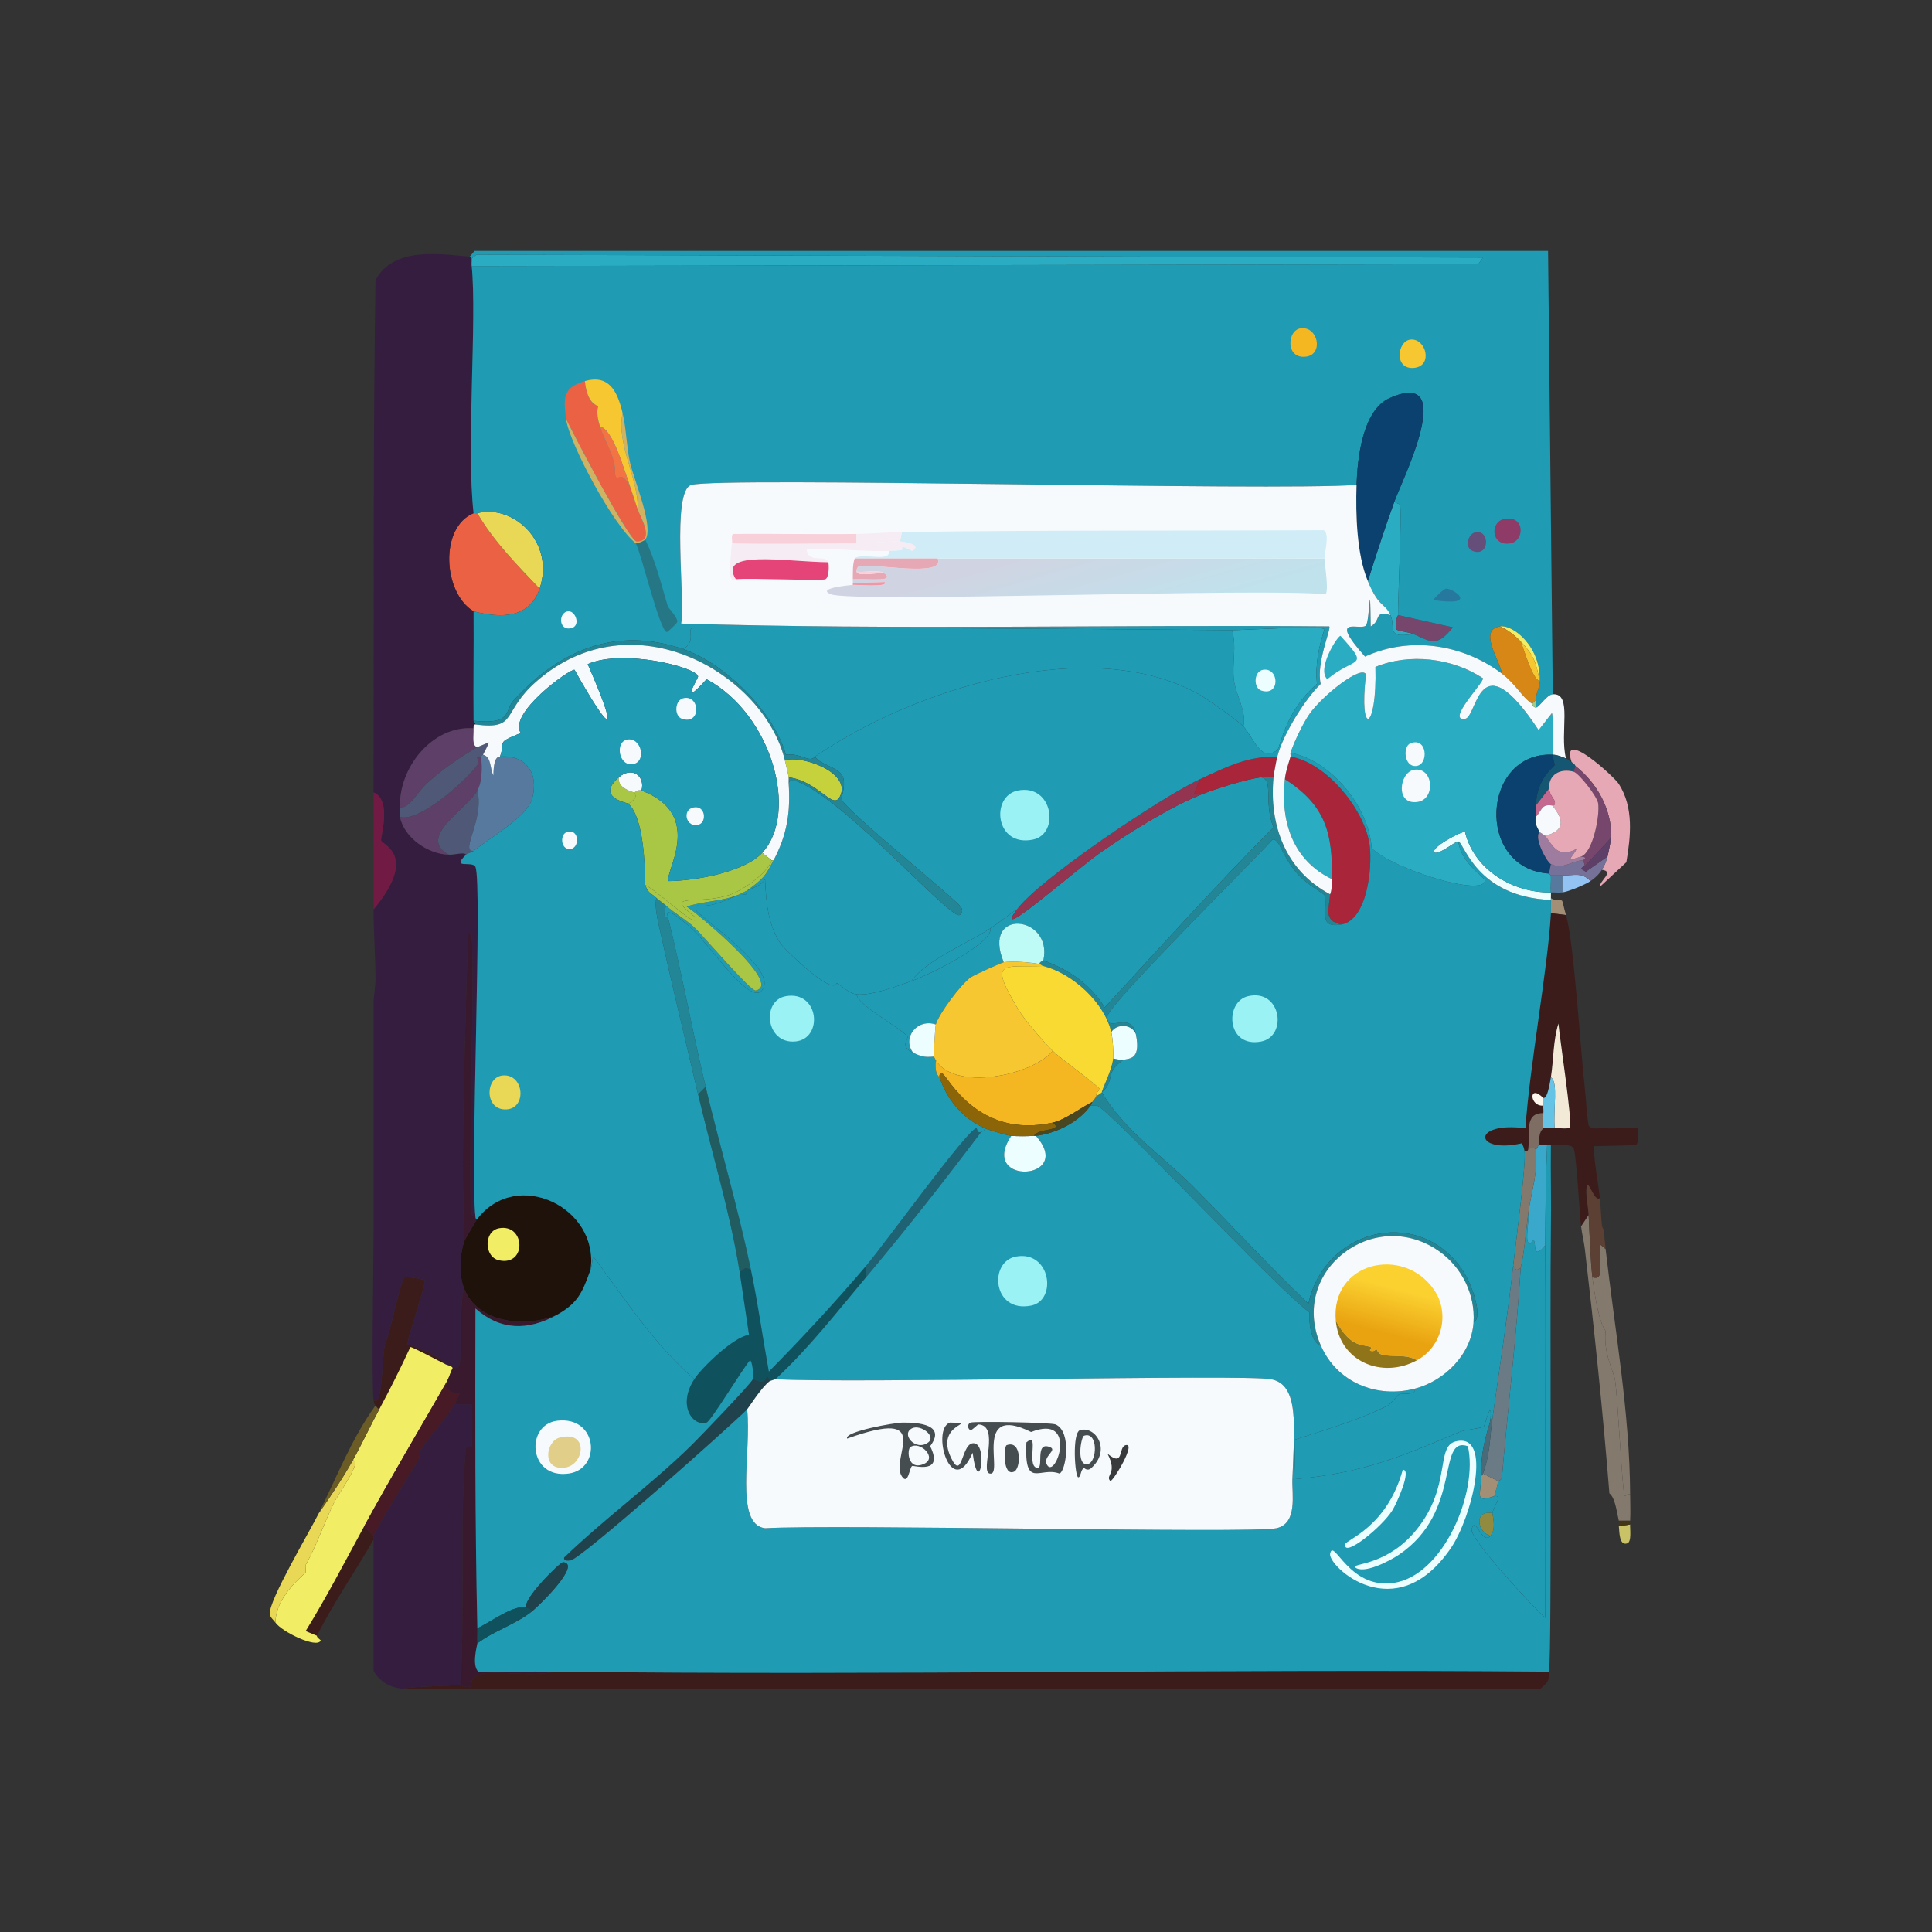 <?xml version="1.0" encoding="UTF-8"?><svg id="Layer_1" xmlns="http://www.w3.org/2000/svg" xmlns:xlink="http://www.w3.org/1999/xlink" viewBox="0 0 512 512"><rect x="0" y="0" width="512" height="512" fill="#333333" stroke="none"/><defs><style>.cls-1{fill:url(#linear-gradient);}.cls-1,.cls-2,.cls-3,.cls-4,.cls-5,.cls-6,.cls-7,.cls-8,.cls-9,.cls-10,.cls-11,.cls-12,.cls-13,.cls-14,.cls-15,.cls-16,.cls-17,.cls-18,.cls-19,.cls-20,.cls-21,.cls-22,.cls-23,.cls-24,.cls-25,.cls-26,.cls-27,.cls-28,.cls-29,.cls-30,.cls-31,.cls-32,.cls-33,.cls-34,.cls-35,.cls-36,.cls-37,.cls-38,.cls-39,.cls-40,.cls-41,.cls-42,.cls-43,.cls-44,.cls-45,.cls-46,.cls-47,.cls-48,.cls-49,.cls-50,.cls-51,.cls-52,.cls-53,.cls-54,.cls-55,.cls-56,.cls-57,.cls-58,.cls-59,.cls-60,.cls-61,.cls-62,.cls-63,.cls-64,.cls-65,.cls-66,.cls-67,.cls-68,.cls-69,.cls-70,.cls-71,.cls-72,.cls-73{stroke-width:0px;}.cls-2{fill:url(#linear-gradient-2);}.cls-3{fill:#f4b621;}.cls-4{fill:#f9da32;}.cls-5{fill:#f7fafd;}.cls-6{fill:#f2e9d7;}.cls-7{fill:#f8d0d9;}.cls-8{fill:#f6ecf3;}.cls-9{fill:#471a26;}.cls-10{fill:#496a78;}.cls-11{fill:#83796d;}.cls-12{fill:#767199;}.cls-13{fill:#77466d;}.cls-14{fill:#4f5977;}.cls-15{fill:#454d50;}.cls-16{fill:#5d3f68;}.cls-17{fill:#257785;}.cls-18{fill:#2aadc2;}.cls-19{fill:#711b44;}.cls-20{fill:#494721;}.cls-21{fill:#a1c988;}.cls-22{fill:#a38e76;}.cls-23{fill:#93c3f3;}.cls-24{fill:#39192e;}.cls-25{fill:#3b1c1b;}.cls-26{fill:#3aa8cb;}.cls-27{fill:#26789f;}.cls-28{fill:#393a3b;}.cls-29{fill:#5b4033;}.cls-30{fill:#57799d;}.cls-31{fill:#10515e;}.cls-32{fill:#433618;}.cls-33{fill:#0a416e;}.cls-34{fill:#1f9bb4;}.cls-35{fill:#228696;}.cls-36{fill:#215c60;}.cls-37{fill:#20424d;}.cls-38{fill:#1e6274;}.cls-39{fill:#1e120b;}.cls-40{fill:#155672;}.cls-41{fill:#c46890;}.cls-42{fill:#d0edf7;}.cls-43{fill:#d0b263;}.cls-44{fill:#c9c266;}.cls-45{fill:#c5d23c;}.cls-46{fill:#e1ce88;}.cls-47{fill:#d78716;}.cls-48{fill:#aac645;}.cls-49{fill:#a9263a;}.cls-50{fill:#befaf6;}.cls-51{fill:#8b6508;}.cls-52{fill:#9bf2f4;}.cls-53{fill:#9e7ca0;}.cls-54{fill:#90741a;}.cls-55{fill:#341d3f;}.cls-56{fill:#8f3b67;}.cls-57{fill:#7d6d63;}.cls-58{fill:#933550;}.cls-59{fill:#fdf6ed;}.cls-60{fill:#918b3f;}.cls-61{fill:#6b5b25;}.cls-62{fill:#654e79;}.cls-63{fill:#f1ed64;}.cls-64{fill:#e54478;}.cls-65{fill:#ea6143;}.cls-66{fill:#e6a8b5;}.cls-67{fill:#ee97a6;}.cls-68{fill:#ecfeff;}.cls-69{fill:#f27445;}.cls-70{fill:#f6c730;}.cls-71{fill:#e8d855;}.cls-72{fill:#65c3e5;}.cls-73{fill:#6a7b86;}</style><linearGradient id="linear-gradient" x1="282.79" y1="144.32" x2="289.61" y2="168.37" gradientUnits="userSpaceOnUse"><stop offset="0" stop-color="#d0d4e2"/><stop offset="1" stop-color="#bfe2ed"/></linearGradient><linearGradient id="linear-gradient-2" x1="370.01" y1="341.31" x2="366.83" y2="353.4" gradientUnits="userSpaceOnUse"><stop offset="0" stop-color="#fbd130"/><stop offset="1" stop-color="#e9a311"/></linearGradient></defs><path class="cls-25" d="M118,361.5c-1.38-.61-8.75-4.62-9.25-4.5-2.59,5.59-5.32,11.08-8.25,16.5-.23-.01-.96-.93-1-1-.37-.62-.41-.79-.5-1.5,2.46,2.02,2.08-9.93,3-14.75,1.21-2.18,4.21-17.2,5.25-17.75.45-.24,5.07.53,5.25.75.61.74-4.43,14.77-4.5,17,2.97.91,8.75,3.2,10,5.25Z"/><path class="cls-25" d="M99,407v1c-4.79,8.41-10.71,16.88-15,25.5l-3-1.25c5.57-9.02,10.43-18.45,15.5-27.75l2.5,2.5Z"/><path class="cls-63" d="M118,361.5c.65.29,1.64.39,2,1-.5.9-1.06,2.73-1.5,3.5-7.35,12.85-14.91,25.49-22,38.5-5.07,9.3-9.93,18.73-15.5,27.75l3,1.25c-.18.36,1.05,1.14,1,1.25-.96,2.23-10.32-2.31-12-4.75.02-5.48,4.56-10.24,8-13.25.08-.76-.13-1.76,0-2,3-5.4,4.86-11.03,7.5-16.5,1.15-2.37,7.7-11.25,5-11.25,2.45-4.39,4.6-9.06,7-13.5,2.93-5.42,5.66-10.91,8.25-16.5.5-.12,7.87,3.89,9.25,4.5Z"/><path class="cls-71" d="M73,430c-.41-.59-1.4-1.35-1.5-2.25-.37-3.51,10.59-21.9,13-26.75,3.1-4.44,6.37-9.29,9-14,2.7,0-3.85,8.88-5,11.25-2.64,5.47-4.5,11.1-7.5,16.5-.13.24.08,1.24,0,2-3.44,3.01-7.98,7.77-8,13.25Z"/><path class="cls-61" d="M99.5,372.5c.04.07.77.99,1,1-2.4,4.44-4.55,9.11-7,13.5-2.63,4.71-5.9,9.56-9,14,4.76-9.58,8.71-19.82,15-28.5Z"/><path class="cls-9" d="M120.5,372c-1.84,3.39-7.34,9.52-9,12.25-.15.24-.35,2.26-.5,2.5-4.06,6.72-8.32,13.3-12,20.25l-2.5-2.5c7.09-13.01,14.65-25.65,22-38.5.24.84-.53,1.19-.5,1.25,2.4,4.14,5.51-.8,2.5,4.75Z"/><path class="cls-39" d="M156.5,336.5c-2.14,5.91-3.25,8.83-9,12-8.01,3.34-20.85,2.35-24.5-7-1.44-3.7-1.17-8.79,0-12.5.1-.33,3.1-5.48,3.5-6,10.49-13.6,32.38-2.98,30,13.5Z"/><path class="cls-63" d="M132.25,325.5c6.99-1.28,7.4,10.11,0,8.5-3.99-.87-4.11-7.75,0-8.5Z"/><path class="cls-25" d="M410.5,443c-.22,1.68.6,2.21-2.25,4.5H106.5c5.17-.72,10.27-.54,15.5-1,.21-.02.95.8,2.75.5-.08-6.7,12.94-1.78,22.25-4,87.81,1.02,175.68-.76,263.5,0Z"/><path class="cls-66" d="M431,228.5l-7,6.5c-.2-1.58,4.02-4.03.5-4.5.9-1.48,1.02-1.86,1.5-3.5.18-.62.99-4.75,1-5,.17-7.36-3.69-14.47-9.5-19-.06-.04-.13-.47-1-1-3.16-9.41,11.28,3.84,12.5,5.75,3.99,6.27,3.17,13.79,2,20.75Z"/><path class="cls-22" d="M415,242.5l-4-.5c.06-1.15,0-2.34,0-3.5,0-.17,0-.33,0-.5,1.14.89,2.46.19,3,.75.13.14.46,1.96,1,3.75Z"/><path class="cls-34" d="M326.5,167c1.3,4.27-.04,8.96.5,13.25.5,3.94,3.46,8.39,2.5,12.25-1.62-1.67-9.55-7.28-11.75-8.5-29.16-16.22-75.72-1.35-101.75,16.5-1.52,1.83-3.74-1.05-7.75-.5-3.15-11.39-16.24-24.27-27.25-28,3.36-1.76,1.37-4.88,2.25-5.5,47.76-.25,95.5.11,143.25.5Z"/><path class="cls-34" d="M334,206c3.73.32.76,6.58,3.5,13.25-15.41,15.49-29.96,31.69-44.75,47.75-3.8-6.22-9.53-10.02-16.25-12.5,2.63-11.97-16.53-14.07-10.5.5-.48.08-7.74,3.3-8.75,4-2.56,1.76-8.46,9.67-9.25,12.5-4.85-1.68-9.06,3.47-6,7.5-3.64-1.66-1.26-3.69-1.5-4.25-.74-1.71-13.32-8.34-13.5-11.25,3.8.45,10.91-2.21,14.5-3.5,6.21-2.23,21.58-10.19,21-14,2.45-1.6,4.53-3.46,7-5-7.16,9.66,15.19-10.3,22.75-15.5,7.51-5.17,17.85-11.66,26.25-15,4.12-1.64,11.21-3.82,15.5-4.5Z"/><path class="cls-18" d="M370.5,163c0,.19-.83,1.18-.5,3.75.25.44,3.37.77,4.5,1.25-7.46,1.29-4.54-1.79-6-5-1.54-3.37-2.96-1.71-6-9,2.22-7.06,4.49-14.04,7-21,.59.38,1.4.54,1.5.75.6,1.33-.57,25.45-.5,29.25Z"/><path class="cls-65" d="M126.5,136c4.38,7.55,10.54,13.7,16.5,20-2.71,8.03-10.48,7.83-17.5,6-8.08-4.82-9.12-22.23,0-26,.2-.08.7.08,1,0Z"/><path class="cls-71" d="M143,156c-5.96-6.3-12.12-12.45-16.5-20,9.53-2.47,20.65,7.71,16.5,20Z"/><path class="cls-34" d="M241.5,260c4.01-5.61,14.44-9.72,21-14,.58,3.81-14.79,11.77-21,14Z"/><path class="cls-13" d="M374.5,168c-1.13-.48-4.25-.81-4.5-1.25-.33-2.57.5-3.56.5-3.75l14.5,3.25c-4.25,5.48-6,3.68-10.5,1.75Z"/><path class="cls-34" d="M409.5,330c-.24,32.91.16,65.84,0,98.75-3.17-2.79-20.13-21.1-19.5-23.5,1-3.85,2.74,4.4,5,1.75,1.65-1.94.45-5.69.5-6,.15-1,1.41-3.21,1.5-3.75.19-1.09-1.01-.69-1-.75.18-1.03.65-1.76,1-4,0-.06.43.03,1-.75,1.59-18.47,3.81-36.89,5-55.75,1.09-4.76,1.34-9.65,2-14.5.34,1.73-.81,6.66,0,7.75.86,1.15.99-1.12,1.5-.5.59.7-.36,5.47,3,1.25Z"/><path class="cls-31" d="M229.5,338.5c-7.75,9.24-15.12,18.77-24,27l-1.5.5c-1.67-3.5.57,2.18-4.5-.5.32-.95-.16-5-.75-5-1.96,2.21-10.34,16.12-11.5,16.5-3.5,1.15-7.87-4.36-3.25-11.5,1.98-3.07,10.47-11.27,14.5-11.75l-2.5-16.75c1.62-.32.67-1.47,3-.5,1.88,8.98,3.11,17.99,4.75,27,8.9-9.01,17.55-18.35,25.75-28v3Z"/><path class="cls-37" d="M204,366c-2.31,1.74-5.66,7.16-6,7.5-4.83,4.79-43.72,39.44-46.75,40-.7.13-1.95.22-1.75-.75,10.77-10.36,23.09-19.31,33.75-29.75,2.06-2.01,15.87-16.37,16.25-17.5,5.07,2.68,2.83-3,4.5.5Z"/><path class="cls-26" d="M410,303.5c-.4,8.84-.44,17.66-.5,26.5-3.36,4.22-2.41-.55-3-1.25-.51-.62-.64,1.65-1.5.5-.81-1.09.34-6.02,0-7.75.8-5.88,2.7-10.77,2-17,.82-.22.21-.9,1-1,.65-.08,1.34.03,2,0Z"/><path class="cls-58" d="M318,206.5l-1.5,3.75,2,.25c-8.4,3.34-18.74,9.83-26.25,15-7.56,5.2-29.91,25.16-22.75,15.5,5.94-8.02,38.3-29.78,48.5-34.5Z"/><path class="cls-49" d="M338.5,200.5c-.26,1.05-.9,4.48-1,5.5-.9-.33-2.59-.14-3.5,0-4.29.68-11.38,2.86-15.5,4.5l-2-.25,1.5-3.75c6.85-3.17,12.5-6.13,20.5-6Z"/><path class="cls-49" d="M355.5,245c-5-.94-3.18-4.41-3-8,0-.2.46-.59.5-4,.13-12.05-1.54-19.5-12.5-26.5.25-2.27.89-3.87,1.5-6,9.74,1.69,19.93,14.4,21,23.75.69,6-.72,19.52-7.5,20.75Z"/><path class="cls-35" d="M337.5,206c-1.23,12.77,3.31,24.84,15,31-.18,3.59-2,7.06,3,8-6.63,1.21-3.35-4.44-4.5-7.75-.15-.44-4.44-2.68-7-5.5-4.37-4.83-4.85-9.62-6.75-9.25-4.98,5.51-43.35,43.57-43.75,46.75-.62,4.91,6.15-1.71,7.5,4.75-1.13-2.61-4.94-2.84-6.5-.5-1.86-7.87-10.23-15.5-18-17.5-.46-.12-.55-.41-1-.5-.15-.56.98-.93,1-1,6.72,2.48,12.45,6.28,16.25,12.5,14.79-16.06,29.34-32.26,44.75-47.75-2.74-6.67.23-12.93-3.5-13.25.91-.14,2.6-.33,3.5,0Z"/><path class="cls-36" d="M199,336.5c-2.33-.97-1.38.18-3,.5-2.56-15.94-7.33-31.32-11-47l2-2c3.88,16.18,8.6,32.2,12,48.5Z"/><path class="cls-35" d="M176.5,240c-1.13,4.04.45,2.81.5,3,3.71,14.86,6.42,30.08,10,45l-2,2c-3.52-15.05-7.2-30.16-10.5-45.25-.32-1.48-1.15-5.54-.5-6.75.48.46,1.46,1.06,2.5,2Z"/><path class="cls-38" d="M260,300c-9.89,13.15-19.92,25.89-30.5,38.5v-3c5.17-6.09,26.92-36.3,29.25-36.5.28-.02.07,1.4,1.25,1Z"/><path class="cls-34" d="M227,263.5c.18,2.91,12.76,9.54,13.5,11.25.24.56-2.14,2.59,1.5,4.25,2.14.97,2.94,1.25,5.5,1,.02.05.45.91.5,1-.42,3.85.93,4.28,1,4.5,1.92,5.85,6.22,11,12,13.5-.08.77-.96.94-1,1-1.18.4-.97-1.02-1.25-1-2.33.2-24.08,30.41-29.25,36.5-8.2,9.65-16.85,18.99-25.75,28-1.64-9.01-2.87-18.02-4.75-27-3.4-16.3-8.12-32.32-12-48.5-3.58-14.92-6.29-30.14-10-45-1.22-3.74,5.49,2.33,6.75,3.5,4.84,4.5,16.53,22.33,18.75,14.75,1.65-5.64-17.63-18.67-18-20-.09-.34-.1-1.04.25-1.25,4.12.47,7.64-1.47,11.25-3,.33-.14,1.2.09,1.75,0l.25-1c1.76-.87,3.57-1.11,4.75-3,.26,5.86.71,12.16,4.25,17.25.88,1.26,13.73,13.87,14.75,10.25,1.64,1,3.23,2.76,5.25,3Z"/><path class="cls-52" d="M208.25,264c8.87-1.58,10.02,11.34,2.5,12-7.85.69-9.02-10.84-2.5-12Z"/><path class="cls-34" d="M196,237c-3.61,1.53-7.13,3.47-11.25,3-.35.21-.34.91-.25,1.25.37,1.33,19.65,14.36,18,20-2.22,7.58-13.91-10.25-18.75-14.75-1.26-1.17-7.97-7.24-6.75-3.5-.05-.19-1.63,1.04-.5-3,2.31,2.08,5.45,3.77,7.75,6,2.1,2.04,14.73,16.76,16,16.5,7.58-1.53-15.61-20.52-18.25-22.25,4.52-1.46,9.56-1.38,14-3.25Z"/><path class="cls-34" d="M198,236l-.25,1c-.55.09-1.42-.14-1.75,0,.1-.04,1.51-.76,2-1Z"/><path class="cls-18" d="M329.5,192.5c.96-3.86-2-8.31-2.5-12.25-.54-4.29.8-8.98-.5-13.25,2.98.02,23.63-1.33,24.5-.25-1.57,4.97-2.46,9.23-2,14.5-8.59,7.45-9.69,16.86-10.5,17.5-4.47,3.5-6.4-3.56-9-6.25Z"/><path class="cls-68" d="M334.75,177.5c4.28-.68,4.59,7.15-.5,5.5-2.13-.69-2.02-5.1.5-5.5Z"/><path class="cls-55" d="M124.5,68l.5.5c.04.66-.07,1.34,0,2,1.44,14.12-1.48,48.04.5,65.5-9.12,3.77-8.08,21.18,0,26,.08,9.66-.11,19.34,0,29,0,.47.49.52.5,1,0,.06-.53-.3-.5,1-11.01-.78-19.9,10.56-19.5,21,.03.81-.13,1.84,0,2.5,1.1,5.59,7.59,9.94,13,10,1.78.02,3.99-.76,4.5,0-4.11,4.04,1.71,1.46,2.5,3.25,1.87,4.25-1.43,81.12,0,92.75-.05-.04-.93-.37-1-.75-1.15-6.61.87-59.92,0-74.5h-1c-.66,27.23-1.89,54.53-1,81.75-1.17,3.71-1.44,8.8,0,12.5-1.57,4.54-.06,18.06-1.5,20.75-.27.51-1.44.14-1.5.25-.36-.61-1.35-.71-2-1-1.25-2.05-7.03-4.34-10-5.25.07-2.23,5.11-16.26,4.5-17-.18-.22-4.8-.99-5.25-.75-1.04.55-4.04,15.57-5.25,17.75-.92,4.82-.54,16.77-3,14.75-.58-4.47.01-35.52,0-45.5,0-1.83,0-3.67,0-5.5,0-18,0-36,0-54,0-2.02.5-4.34.5-6.5,0-6.19-.5-12.31-.5-18.5,11.85-14.26,2.42-17.07,2-18.25-.25-.69,2.98-10.75-2-12.75.1-45.25-.15-90.5.5-135.75,4.79-8.85,16.53-6.97,25-6.25Z"/><path class="cls-55" d="M122,446.5c-5.23.46-10.33.28-15.5,1-3.15-.29-6.01-1.94-7.5-4.75v-35.75c3.68-6.95,7.94-13.53,12-20.25.15-.24.35-2.26.5-2.5,1.66-2.73,7.16-8.86,9-12.25.6.35,4.37,0,4.5.25.26.49.16,9.85,0,11-.07.47-1.45.03-1.5.5-1.79,15.98-.21,44.75-1.5,62.75Z"/><path class="cls-19" d="M99,241c0-10.33-.02-20.67,0-31,4.98,2,1.75,12.06,2,12.75.42,1.18,9.85,3.99-2,18.25Z"/><path class="cls-24" d="M147.5,348.5c-7.55,4.16-14.92,4.15-21.5-1.75-.07,28.26-.13,56.49.5,84.75.03,1.36-.08,2.52,0,4,.02.37-1.57,5.74.25,7.5,6.75.06,13.5-.08,20.25,0-9.31,2.22-22.33-2.7-22.25,4-1.8.3-2.54-.52-2.75-.5,1.29-18-.29-46.77,1.5-62.75.05-.47,1.43-.03,1.5-.5.16-1.15.26-10.51,0-11-.13-.25-3.9.1-4.5-.25,3.01-5.55-.1-.61-2.5-4.75-.03-.06.74-.41.5-1.25.44-.77,1-2.6,1.5-3.5.06-.11,1.23.26,1.5-.25,1.44-2.69-.07-16.21,1.5-20.75,3.65,9.35,16.49,10.34,24.5,7Z"/><path class="cls-24" d="M126,322.5s-.11.56.5.5c-.4.52-3.4,5.67-3.5,6-.89-27.22.34-54.52,1-81.75h1c.87,14.58-1.15,67.89,0,74.5.07.38.95.71,1,.75Z"/><path class="cls-16" d="M125.5,193c.05,2.32-.5,4.65,1,5-4.6,2.66-9.34,5.93-13.25,9.5-2.96,2.7-4.43,6.53-7.25,6.5-.4-10.44,8.49-21.78,19.5-21Z"/><path class="cls-16" d="M127.5,200.5c.26,2.99.33,6.43-1,9-2.44,4.73-16.29,12.42-7.5,17-5.41-.06-11.9-4.41-13-10,5.32,1.47,17.73-9.94,20.5-13.75.76-1.05-.19-1.69,0-2,.29-.47.96-.17,1-.25Z"/><path class="cls-14" d="M128,200s-.13-.18-.5.5c-.04.08-.71-.22-1,.25-.19.31.76.95,0,2-2.77,3.81-15.18,15.22-20.5,13.75-.13-.66.03-1.69,0-2.5,2.82.03,4.29-3.8,7.25-6.5,3.91-3.57,8.65-6.84,13.25-9.5l3-1.25c.13.3-1.22,2.67-1.5,3.25Z"/><path class="cls-14" d="M125.5,225.5c-.51.41-1.6.61-2,1-.51-.76-2.72.02-4.5,0-8.79-4.58,5.06-12.27,7.5-17,1.9,7.64-4.71,16.28-1,16Z"/><path class="cls-30" d="M132.5,200.5c7.02-.53,10.4,4.57,8.5,11.25-1.33,4.7-11.4,10.46-15.5,13.75-3.71.28,2.9-8.36,1-16,1.33-2.57,1.26-6.01,1-9,.37-.68.48-.47.5-.5,2.33.64,1.76,3.59,2.75,5.5.08-5.79,1.65-4.73,1.75-5Z"/><path class="cls-45" d="M209,206c-.07-.66-.73-3.36-1-4.5,4.42-1.49,18.07,3.3,14.5,9.75-1.86,3.37-5.69-4.25-13.5-5.25Z"/><path class="cls-34" d="M411.5,184c-1.69.13-3.63,3.6-4.5,3.5.03-.66-.04-1.34,0-2,.16-2.31.88-2.83,1-4.5.69-9.36-6.93-15.57-10.5-15-5.91.95.1,9.12.5,12.5-10.34-7.79-24.35-9.96-36.25-4.5-10.13-11.35-1.18-6.71.25-8.25,1.01-1.09,1.05-14.99,1.25.25,2.96-1.62.66-4.24,5.25-3,1.46,3.21-1.46,6.29,6,5,4.5,1.93,6.25,3.73,10.5-1.75l-14.5-3.25c-.07-3.8,1.1-27.92.5-29.25-.1-.21-.91-.37-1.5-.75,2.08-5.78,17.09-35.66-1.25-27.5-7.27,3.24-8.53,16.3-8.75,23-22.73,1.69-167.72-2.2-176.25,0-5.45,1.4-1.55,30.85-2.75,36.75,56.83,1.74,114.57.26,171.75.75.69.36-3.54,9.69-2.25,15.25-4.33,4.19-10.09,13.65-11.5,19.25-8-.13-13.65,2.83-20.5,6-10.2,4.72-42.56,26.48-48.5,34.5-2.47,1.54-4.55,3.4-7,5-6.56,4.28-16.99,8.39-21,14-3.59,1.29-10.7,3.95-14.5,3.5-2.02-.24-3.61-2-5.25-3-1.02,3.62-13.87-8.99-14.75-10.25-3.54-5.09-3.99-11.39-4.25-17.25-1.18,1.89-2.99,2.13-4.75,3,4.45-3.28,4.73-3.7,7-8,3.63-6.88,4.51-12.81,4-20.5.52-1.15,1.98-.58,3.25,0,13.02,5.9,39.4,35.88,42,35,.82-.28.89-1.25.5-2-1-1.9-31.18-26.11-31.75-28.75-.06-.27,1.08-3.4.5-5.5-.83-3-6.38-3.54-7.5-5.75,26.03-17.85,72.59-32.72,101.75-16.5,2.2,1.22,10.13,6.83,11.75,8.5,2.6,2.69,4.53,9.75,9,6.25.81-.64,1.91-10.05,10.5-17.5-.46-5.27.43-9.53,2-14.5-.87-1.08-21.52.27-24.5.25-47.75-.39-95.49-.75-143.25-.5-.88.62,1.11,3.74-2.25,5.5-17.97-6.09-32.85.33-45,13.75-2.22,2.45-.13,6.42-10.5,5.25-.11-9.66.08-19.34,0-29,7.02,1.83,14.79,2.03,17.5-6,4.15-12.29-6.97-22.47-16.5-20-.3.08-.8-.08-1,0-1.98-17.46.94-51.38-.5-65.5l266.75-.5,1.25-1.75-266.75-.75-1.25,1-.5-.5,1.25-1.5h284.5l1.25,117.5Z"/><path class="cls-18" d="M125,70.5c-.07-.66.04-1.34,0-2l1.25-1,266.75.75-1.25,1.75-266.75.5Z"/><path class="cls-35" d="M181,172c11.01,3.73,24.1,16.61,27.25,28,4.01-.55,6.23,2.33,7.75.5,1.12,2.21,6.67,2.75,7.5,5.75.58,2.1-.56,5.23-.5,5.5.57,2.64,30.75,26.85,31.75,28.75.39.75.32,1.72-.5,2-2.6.88-28.98-29.1-42-35-1.27-.58-2.73-1.15-3.25,0-.03-.5.05-1.01,0-1.5,7.81,1,11.64,8.62,13.5,5.25,3.57-6.45-10.08-11.24-14.5-9.75-5.45-22.72-40.07-43.33-65.75-21-9.55,8.31-4.87,12.97-16.25,11.5,0-.48-.49-.53-.5-1,10.37,1.17,8.28-2.8,10.5-5.25,12.15-13.42,27.03-19.84,45-13.75Z"/><path class="cls-52" d="M269.75,209.5c9.3-1.84,11.19,11.51,4,13-10.06,2.09-11.34-11.55-4-13Z"/><path class="cls-3" d="M344.75,87c4.55-.54,6.01,6.81,1.5,7.5-5.65.87-5.24-7.06-1.5-7.5Z"/><path class="cls-70" d="M373.75,90c4.16-.48,6.13,7,1,7.5-5.41.52-4.47-7.1-1-7.5Z"/><path class="cls-56" d="M398.75,137.5c5.39-.99,5.36,5.85,1.5,6.5-5.12.87-5.55-5.76-1.5-6.5Z"/><path class="cls-62" d="M391.25,141c3.76-.33,3.37,6.77-1,5-2.34-.95-1.14-4.81,1-5Z"/><path class="cls-63" d="M408,181v-.5c-.84-4.85-1.6-7-5-10.5-1.57-1.62-3.41-3.08-5.5-4,3.57-.57,11.19,5.64,10.5,15Z"/><path class="cls-27" d="M383.25,156c1.77-.15,9.1,4.88-3.5,3,.62-.69,2.76-2.94,3.5-3Z"/><path class="cls-5" d="M150.75,162c1.88.04,3.22,4,.5,4.5-3.44.63-3.21-4.56-.5-4.5Z"/><path class="cls-65" d="M155,101c.63,6.28,3.37,6.29,3.5,6.75.07.25-.74,1.25.5,5.25,1.31,4.22,4.31,8.23,4,12.75.82,2.73,1.09-2.08,4,3.25.69,1.97,1.36,4.01,2,6,.61,1.88,4.74,8.46-.25,8.5-2.02.01-16.83-28.53-18.75-32.5-.72-5.65-.81-8.33,5-10Z"/><path class="cls-70" d="M165,109.5c-1.78,8.01,4.39,17.84,4,25.5-.64-1.99-1.31-4.03-2-6-1.85-5.25-4.6-15.16-8-16-1.24-4-.43-5-.5-5.25-.13-.46-2.87-.47-3.5-6.75,6.51-1.87,8.67,2.89,10,8.5Z"/><path class="cls-17" d="M168.5,144c.61.03,2.33-.79,2.5-1,2.79,5.76,4.2,11.79,6,17.75.07.23,2.59,2.95,2.5,4-.04.45-2.56,2.74-2.75,2.75-1.83.11-6.83-20.96-8.25-23.5Z"/><path class="cls-43" d="M171,143c-.17.21-1.89,1.03-2.5,1-5.91-4.6-17.68-26.58-18.5-33,1.92,3.97,16.73,32.51,18.75,32.5,4.99-.04.86-6.62.25-8.5.39-7.66-5.78-17.49-4-25.5,1,4.24,1.02,8.97,2,13.25.99,4.3,6.42,17.17,4,20.25Z"/><path class="cls-69" d="M167,129c-2.91-5.33-3.18-.52-4-3.25.31-4.52-2.69-8.53-4-12.75,3.4.84,6.15,10.75,8,16Z"/><path class="cls-47" d="M403,170c1.06,2.61,3.02,9.77,5,10.5v.5c-.12,1.67-.84,2.19-1,4.5l-1,1c-2.87-1.97-4.26-5.18-8-8-.4-3.38-6.41-11.55-.5-12.5,2.09.92,3.93,2.38,5.5,4Z"/><path class="cls-70" d="M408,180.5c-1.98-.73-3.94-7.89-5-10.5,3.4,3.5,4.16,5.65,5,10.5Z"/><path class="cls-25" d="M415,242.5c2.09,6.9,3.83,35.68,5,46,.37,3.24.44,6.52,1,9.75.89,1.29,2.74.59,4.5.75,2.64.24,6.91-.35,8.5,0,.48,5.8-.99,4.24-1,4.5l-10.5.25c-.56.78,1.31,11.75,1.5,13.75-1.54,1.12-2.79-4.53-3.5-3.25-.36,2.63.38,5.19.5,7.75l-2,3c-.36-3.04-1.29-19.7-2-20.75-.85-1.22-3.45-.69-6-.75-.33,0-.67-.01-1,0-.66.03-1.35-.08-2,0-.43-3.92.97-4.27,1-4.5h3c.87-.16,3.59.33,4-.25.8-1.13-2.73-24.02-3-27.5-1.44,4.61-1.25,9.53-2,14.25-1.06,6.68-1.95,5.19-2,5.5-3.92-3.99-3.78,2.27,0,2-.07.65.11,1.37,0,2-5.16-.08-3.44,5.29-4,9.5-.05.02.17.69-1,.5-.14-.74-.32-1.37-.75-2-12.69,2.85-13.39-5.91,1-4,1.09-16.39,5.98-42.67,6.75-57l4,.5Z"/><path class="cls-11" d="M421,322c.21,4.41.53,12.67,1,16.5.5,4.05,1.66,11.78,3.5,14.25-.64,5.91,2.13,10.61,2.5,13,.72,4.63,1.91,29.09,2.5,30.5.24.57.55-.46,1.5-.25.01,2.31.14,4.7,0,7h-3c-.63-2.68-.96-6.05-2.5-7.25-1.72-21.61-3.99-43.22-6.5-64.75-.23-1.95-.77-4.05-1-6l2-3Z"/><path class="cls-11" d="M425.5,331c2.43,21.46,6.41,43.4,6.5,65-.95-.21-1.26.82-1.5.25-.59-1.41-1.78-25.87-2.5-30.5-.37-2.39-3.14-7.09-2.5-13-1.84-2.47-3-10.2-3.5-14.25,3.23.93,1.66-3.03,2-8.75l1.5,1.25Z"/><path class="cls-29" d="M424,317.5c.22,2.31.25,4.67.5,7,.11,1.07.46,1.15.5,1.5.18,1.67.31,3.32.5,5l-1.5-1.25c-.34,5.72,1.23,9.68-2,8.75-.47-3.83-.79-12.09-1-16.5-.12-2.56-.86-5.12-.5-7.75.71-1.28,1.96,4.37,3.5,3.25Z"/><path class="cls-44" d="M432,404c-.07,1.05.46,4.58-.75,5-2.32.81-2.06-3.66-2.25-4.5l3-.5Z"/><path class="cls-32" d="M432,403c-.02.33.02.67,0,1l-3,.5c-.1-.45.11-1.05,0-1.5h3Z"/><path class="cls-22" d="M397,392.5c-.35,2.24-.82,2.97-1,4-5.51,1.85-3.44-.27-3.5-5.5.59.05.43-.32.5-.5l4,2Z"/><path class="cls-11" d="M407,304.5c.7,6.23-1.2,11.12-2,17-.66,4.85-.91,9.74-2,14.5-1.62,1.1-1.1.13-2-.5.62-5.59,3.57-27.58,3-30.5,1.17.19.95-.48,1-.5,1.57-.65,1.78.06,2,0Z"/><path class="cls-6" d="M412,299c-.41-5.09,1-12.32-1-13.5.75-4.72.56-9.64,2-14.25.27,3.48,3.8,26.37,3,27.5-.41.58-3.13.09-4,.25Z"/><path class="cls-72" d="M412,299h-3c.03-.2-.34-1.98,0-4,.11-.63-.07-1.35,0-2,.07-.65-.11-1.37,0-2,.05-.31.94,1.18,2-5.5,2,1.18.59,8.41,1,13.5Z"/><path class="cls-57" d="M409,295c-.34,2.02.03,3.8,0,4-.03.23-1.43.58-1,4.5-.79.1-.18.78-1,1-.22.06-.43-.65-2,0,.56-4.21-1.16-9.58,4-9.5Z"/><path class="cls-59" d="M409,291c-.11.63.07,1.35,0,2-3.78.27-3.92-5.99,0-2Z"/><path class="cls-73" d="M403,336c-1.19,18.86-3.41,37.28-5,55.75-.57.78-.99.69-1,.75l-4-2c1.92-5.27,1.75-9.13,2.5-14.5,1.88-13.52,3.99-26.92,5.5-40.5.9.63.38,1.6,2,.5Z"/><path class="cls-34" d="M386.5,223c1.51.24,4.61,14.69,24.5,15.5,0,1.16.06,2.35,0,3.5-.77,14.33-5.66,40.61-6.75,57-14.39-1.91-13.69,6.85-1,4,.43.63.61,1.26.75,2,.57,2.92-2.38,24.91-3,30.5-1.51,13.58-3.62,26.98-5.5,40.5h-.5c.43-5.97-1.52,1.79-1.75,2-.59.55-4.96.85-6.5,1.5-15.57,6.58-25.79,10.93-43.75,12.5l.25-10.5c7.7-2.48,17.42-5.38,24.5-9,.65-.33,2.81-2.91,3-3,.64-.31,4.54.38,4.25-1.5,7.89-2.07,14.95-9.15,15.5-17.5,2.65-1.34-.37-10.55-3.5-14.75-12.22-16.39-36.27-9.35-40.25,9.75-10.5-9.99-20.27-20.74-30.5-31-8.12-8.15-18.36-14.97-24.25-25,3.63-3.23.64-5.12,5.5-8.5,1.07-.74,5.09.61,3.5-7-1.35-6.46-8.12.16-7.5-4.75.4-3.18,38.77-41.24,43.75-46.75,1.9-.37,2.38,4.42,6.75,9.25,2.56,2.82,6.85,5.06,7,5.5,1.15,3.31-2.13,8.96,4.5,7.75,6.78-1.23,8.19-14.75,7.5-20.75-1.07-9.35-11.26-22.06-21-23.75.08-.27-.08-.74,0-1,10.85,2.03,20.83,14.5,21.5,25.25,5.37,5.48,30.08,13.21,30,8.5-.01-.63-6.56-4.84-7-10.25Z"/><path class="cls-35" d="M390.5,350.5c.49-7.45-3.11-14.74-9.25-19-17.16-11.93-39.76,5.31-31.25,25-2.65-.54-3.18-6.3-3-8.75-8.16-5.68-52.56-53.4-56.25-54.75-.36-.13-1.16.08-1.75,0,.16-.22.35-.74.5-1,.31-.54.82-.92,1-1.5.48-.25,1.11-.65,1.5-1,5.89,10.03,16.13,16.85,24.25,25,10.23,10.26,20,21.01,30.5,31,3.98-19.1,28.03-26.14,40.25-9.75,3.13,4.2,6.15,13.41,3.5,14.75Z"/><path class="cls-52" d="M330.75,264c8.8-2.05,10.52,10.61,3.5,12-9.23,1.83-9.8-10.53-3.5-12Z"/><path class="cls-35" d="M297.5,281c-4.86,3.38-1.87,5.27-5.5,8.5,0-.78,2.74-5.99,3-9l2.5.5Z"/><path class="cls-5" d="M208,201.5c.27,1.14.93,3.84,1,4.5.05.49-.03,1,0,1.5.51,7.69-.37,13.62-4,20.5h-.5l-2.5-2c9.75-10.56,2.61-36.67-14.75-46-7.66,8.38-2.17-.26-2.25-.75-.37-2.43-19.97-7.38-29.25-3.25,8.42,19.29,6.37,19.07-3.5,1.5-1.38-.19-17.65,11.55-14.25,16.75-6.93,2.83-3.93,2.08-5.5,6.25-.1.27-1.67-.79-1.75,5-.99-1.91-.42-4.86-2.75-5.5.28-.58,1.63-2.95,1.5-3.25l-3,1.25c-1.5-.35-.95-2.68-1-5-.03-1.3.5-.94.5-1,11.38,1.47,6.7-3.19,16.25-11.5,25.68-22.33,60.3-1.72,65.75,21Z"/><path class="cls-48" d="M198,236c-.49.24-1.9.96-2,1-4.44,1.87-9.48,1.79-14,3.25,2.64,1.73,25.83,20.72,18.25,22.25-1.27.26-13.9-14.46-16-16.5-2.3-2.23-5.44-3.92-7.75-6-1.04-.94-2.02-1.54-2.5-2-1.36-1.31-2.26-1.16-3-3.5,5.13,2.98,13.84,11.98,13.5,8.75-9.51-7.2.69-3.08,9.25-6.25,3.19-1.18,9.55-5.48,10.75-9h.5c-2.27,4.3-2.55,4.72-7,8Z"/><path class="cls-48" d="M170,209.5c17.23,6.51,5.69,22.18,7.25,24,6.97-.08,20.01-2.37,24.75-7.5l2.5,2c-1.2,3.52-7.56,7.82-10.75,9-8.56,3.17-18.76-.95-9.25,6.25.34,3.23-8.37-5.77-13.5-8.75-.05-5.25-.47-18.06-4.5-21.5,1.2-.78,2.62-1.68,1.5-3,.25.08.98-.88,2-.5Z"/><path class="cls-48" d="M168,210c1.12,1.32-.3,2.22-1.5,3-.41-.35-8.7-1.64-2.5-7-.35,2.37,2.16,3.43,4,4Z"/><path class="cls-5" d="M170,209.5c-1.02-.38-1.75.58-2,.5-1.84-.57-4.35-1.63-4-4,3.45-2.98,7.05-.37,6,3.5Z"/><path class="cls-34" d="M202,226c-4.74,5.13-17.78,7.42-24.75,7.5-1.56-1.82,9.98-17.49-7.25-24,1.05-3.87-2.55-6.48-6-3.5-6.2,5.36,2.09,6.65,2.5,7,4.03,3.44,4.45,16.25,4.5,21.5.74,2.34,1.64,2.19,3,3.5-.65,1.21.18,5.27.5,6.75,3.3,15.09,6.98,30.2,10.5,45.25,3.67,15.68,8.44,31.06,11,47l2.5,16.75c-4.03.48-12.52,8.68-14.5,11.75-10.74-9.3-18.5-21.43-26.75-32.5-.3.24-.19,1.95-.75,3.5,2.38-16.48-19.51-27.1-30-13.5-.61.06-.47-.48-.5-.5-1.43-11.63,1.87-88.5,0-92.75-.79-1.79-6.61.79-2.5-3.25.4-.39,1.49-.59,2-1,4.1-3.29,14.17-9.05,15.5-13.75,1.9-6.68-1.48-11.78-8.5-11.25,1.57-4.17-1.43-3.42,5.5-6.25-3.4-5.2,12.87-16.94,14.25-16.75,9.87,17.57,11.92,17.79,3.5-1.5,9.28-4.13,28.88.82,29.25,3.25.08.49-5.41,9.13,2.25.75,17.36,9.33,24.5,35.44,14.75,46Z"/><path class="cls-71" d="M133.25,285c5.65-.45,6.43,8.67,1,9-5.94.36-5.74-8.62-1-9Z"/><path class="cls-5" d="M166.25,196c3.73-.64,5.17,5.85,1.5,6.5-3.76.67-4.86-5.92-1.5-6.5Z"/><path class="cls-5" d="M181.25,185c4.32-.78,4.58,7.15-.5,5.5-2.14-.69-2.03-5.04.5-5.5Z"/><path class="cls-5" d="M183.75,214c3.23-.66,3.56,3.8,1.5,4.5-3.33,1.13-4.68-3.84-1.5-4.5Z"/><path class="cls-5" d="M150.25,220.5c3.45-1.06,3.49,4.73.5,4.5-2.2-.17-2.34-3.94-.5-4.5Z"/><path class="cls-34" d="M350,356.5c4.28,9.91,14.92,14.15,25,11.5.29,1.88-3.61,1.19-4.25,1.5-.19.09-2.35,2.67-3,3-7.08,3.62-16.8,6.52-24.5,9l-.25,10.5h-.5c.51-13.93,1.9-25.18-5.75-26.5-7.79-1.34-111.09,1.16-131.25,0,8.88-8.23,16.25-17.76,24-27,10.58-12.61,20.61-25.35,30.5-38.5.04-.06.92-.23,1-1,1.22.53,5.9,1.89,7,2-8.88,13.37,17.1,11.9,6.5,0,5.33-.62,11.33-3.57,14.5-8,.59.08,1.39-.13,1.75,0,3.69,1.35,48.09,49.07,56.25,54.75-.18,2.45.35,8.21,3,8.75Z"/><path class="cls-52" d="M269.25,333c9.18-1.69,11.01,11.61,4,13-10.22,2.02-11.32-11.65-4-13Z"/><path class="cls-68" d="M274,301c.17-.01.34.02.5,0,10.6,11.9-15.38,13.37-6.5,0,1.47.15,4.48.13,6,0Z"/><path class="cls-34" d="M411,303.5c-.09,7.5.12,15,0,22.5-.3,18.93.3,110.98-.5,117-87.82-.76-175.69,1.02-263.5,0-6.75-.08-13.5.06-20.25,0-1.82-1.76-.23-7.13-.25-7.5,4.49-3.38,10.09-4.98,14.5-8.5,1.76-1.4,13.2-12.5,8.25-13-.79-.08-10.79,9.8-9.75,12-3.27-.86-9.54,3.92-13,5.5-.63-28.26-.57-56.49-.5-84.75,6.58,5.9,13.95,5.91,21.5,1.75,5.75-3.17,6.86-6.09,9-12,.56-1.55.45-3.26.75-3.5,8.25,11.07,16.01,23.2,26.75,32.5-4.62,7.14-.25,12.65,3.25,11.5,1.16-.38,9.54-14.29,11.5-16.5.59,0,1.07,4.05.75,5-.38,1.13-14.19,15.49-16.25,17.5-10.66,10.44-22.98,19.39-33.75,29.75-.2.97,1.05.88,1.75.75,3.03-.56,41.92-35.21,46.75-40,1.23,11.18-3.5,30.47,4.75,31.5,18.75-1.11,128.88,1.45,135.5,0,5.7-1.25,4.1-8.97,4.25-13h.5c17.96-1.57,28.18-5.92,43.75-12.5,1.54-.65,5.91-.95,6.5-1.5.23-.21,2.18-7.97,1.75-2-.14,1.97-2.6,6.73-2.5,15,.06,5.23-2.01,7.35,3.5,5.5-.01.06,1.19-.34,1,.75-.09.54-1.35,2.75-1.5,3.75-5.09-.92-3.94,5.23-.5,6-2.26,2.65-4-5.6-5-1.75-.63,2.4,16.33,20.71,19.5,23.5.16-32.91-.24-65.84,0-98.75.06-8.84.1-17.66.5-26.5.33-.01.67,0,1,0Z"/><path class="cls-31" d="M139.5,426c.36.1,1.45.56,1.5,1-4.41,3.52-10.01,5.12-14.5,8.5-.08-1.48.03-2.64,0-4,3.46-1.58,9.73-6.36,13-5.5Z"/><path class="cls-37" d="M141,427c-.05-.44-1.14-.9-1.5-1-1.04-2.2,8.96-12.08,9.75-12,4.95.5-6.49,11.6-8.25,13Z"/><path class="cls-68" d="M385.75,382c10.02-2.53,4.27,20.17-1.25,28.25-14.73,21.59-32.66,4.71-32,1.5.9-4.38,4.88,9.43,16.75,7.75,13.31-1.89,22.55-24.16,19.75-36.25-8.4-2.78-1.28,17.25-18.25,28.75-2.3,1.56-9.55,5.43-11.75,3.25.04-.98,8.99-.6,16.5-10,9.19-11.5,4.9-21.9,10.25-23.25Z"/><path class="cls-68" d="M371.75,389.5c2.49-.13-1.66,9-2.75,10.75-2.81,4.51-13.08,12.74-12.5,9,.2-1.26,11.03-4.44,15.25-19.75Z"/><path class="cls-10" d="M393,390.5c-.07.18.09.55-.5.5-.1-8.27,2.36-13.03,2.5-15h.5c-.75,5.37-.58,9.23-2.5,14.5Z"/><path class="cls-60" d="M395.5,401c-.05.31,1.15,4.06-.5,6-3.44-.77-4.59-6.92.5-6Z"/><path class="cls-5" d="M147.75,376.5c10.69-1.21,11.72,12.73,3,14-10.76,1.56-11.63-13.02-3-14Z"/><path class="cls-46" d="M148.25,381c8.01-2.16,6.7,7.65,1,8-5.69.35-4.56-7.04-1-8Z"/><path class="cls-18" d="M353,233c-10.48-5.06-13.72-15.4-12.5-26.5,10.96,7,12.63,14.45,12.5,26.5Z"/><path class="cls-68" d="M411,236.5c.03.5,0,1,0,1.5,0,.17,0,.33,0,.5-19.89-.81-22.99-15.26-24.5-15.5-.82-.13-4.57,3.26-6.25,3-1.73-1.1,7.22-5.89,8-5.5,2.43,10.1,12.8,16.17,22.75,16Z"/><path class="cls-18" d="M411.5,200c-18.81-.88-20.65,30.19-1,31.5l.5.5c.07,1.49-.1,3.01,0,4.5-9.95.17-20.32-5.9-22.75-16-.78-.39-9.73,4.4-8,5.5,1.68.26,5.43-3.13,6.25-3,.44,5.41,6.99,9.62,7,10.25.08,4.71-24.63-3.02-30-8.5-.67-10.75-10.65-23.22-21.5-25.25.91-2.82,3.32-7.83,5-10.25,3.36-4.83,13.87-13.2,15-10.5-1.99,16.75,2.98,15.12,2.5-2,9.01-3.73,20.34-2.4,28.5,3,.27,1.1-9.88,11.45-4.75,10.75,3.36-.46,3.42-21.31,19.5,3l3.5-4.5c.44.34.34,9.64.25,11Z"/><path class="cls-5" d="M374.75,204c5.12-.8,5.78,7.72,1,8.5-6.12,1-4.91-7.89-1-8.5Z"/><path class="cls-5" d="M373.75,197c4.54-1.84,4.97,5.75,1.5,6-3.2.23-3.5-5.19-1.5-6Z"/><path class="cls-33" d="M369.5,133c-2.51,6.96-4.78,13.94-7,21-2.96-7.09-3.25-17.69-3-25.5.22-6.7,1.48-19.76,8.75-23,18.34-8.16,3.33,21.72,1.25,27.5Z"/><path class="cls-5" d="M359.5,128.5c-.25,7.81.04,18.41,3,25.5,3.04,7.29,4.46,5.63,6,9-4.59-1.24-2.29,1.38-5.25,3-.2-15.24-.24-1.34-1.25-.25-1.43,1.54-10.38-3.1-.25,8.25,11.9-5.46,25.91-3.29,36.25,4.5,3.74,2.82,5.13,6.03,8,8,.06.04.2.91,1,1,.87.1,2.81-3.37,4.5-3.5,5.34-.42,1.75,10.2,3.5,17-1.22-.47-2.13-.94-3.5-1,.09-1.36.19-10.66-.25-11l-3.5,4.5c-16.08-24.31-16.14-3.46-19.5-3-5.13.7,5.02-9.65,4.75-10.75-8.16-5.4-19.49-6.73-28.5-3,.48,17.12-4.49,18.75-2.5,2-1.13-2.7-11.64,5.67-15,10.5-1.68,2.42-4.09,7.43-5,10.25-.08.26.08.73,0,1-.61,2.13-1.25,3.73-1.5,6-1.22,11.1,2.02,21.44,12.5,26.5-.04,3.41-.49,3.8-.5,4-11.69-6.16-16.23-18.23-15-31,.1-1.02.74-4.45,1-5.5,1.41-5.6,7.17-15.06,11.5-19.25-1.29-5.56,2.94-14.89,2.25-15.25-57.18-.49-114.92.99-171.75-.75,1.2-5.9-2.7-35.35,2.75-36.75,8.53-2.2,153.52,1.69,176.25,0Z"/><path class="cls-21" d="M407,187.5c-.8-.09-.94-.96-1-1l1-1c-.04.66.03,1.34,0,2Z"/><path class="cls-18" d="M355.25,168.5c7.96,8.79,3.98,5.28-3.5,11.5-2.89-2.66,2.68-11.48,3.5-11.5Z"/><path class="cls-8" d="M238.5,143.5c.71.05,6.08.67,3.25,2.5-.11.07-1.94-1.14-2.5-1-.98.25,2.31.85-3.75,1-7.27.19-14.48-.76-21.75-.5.47,4.08,4.94,1.23,5.75,3.5-11.27-.12-29.53-3.46-24.5,4.5l-.75.5-.75-1.25c-.19-.71.24-7.48.5-8.75,11,.28,22,0,33,0,3.03,0,9.34-.65,11.5-.5Z"/><path class="cls-64" d="M219.5,149c.24.67.21,4.08-.75,4.5-1.11.49-19.66-.37-23.75,0-5.03-7.96,13.23-4.62,24.5-4.5Z"/><path class="cls-1" d="M351,148c.03,1.39,1.26,8.78.25,9.5-16.37-1.79-124.88,2.33-131,0-4.18-1.59,4.78-2.42,5.75-2.5.85-.07,9.64.71,8.5-.75l-8.5.25c0-.33,0-.67,0-1,5.46-.12,10.96.68,8.5-1.5-1.28-1.13-5.67-.2-7.5-.5-.13-.52.32-1.41.75-1.5,3.76-.76,23.02,3.19,20.75-2h102.5Z"/><path class="cls-42" d="M351,148h-124.5c1.72-1.73,9.83,1.22,9-2,6.06-.15,2.77-.75,3.75-1,.56-.14,2.39,1.07,2.5,1,2.83-1.83-2.54-2.45-3.25-2.5l.5-2.5c37.24-.55,74.51-.31,111.75-.5,1.79.83.21,6.01.25,7.5Z"/><path class="cls-7" d="M227,141.5v2.5c-11,0-22,.28-33,0,.13-.65-.29-2.12.25-2.5,10.91-.12,21.84.16,32.75,0Z"/><path class="cls-66" d="M248.5,148c2.27,5.19-16.99,1.24-20.75,2-.43.09-.88.98-.75,1.5.36,1.42,5.89.06,7.5.5,2.46,2.18-3.04,1.38-8.5,1.5.05-1.79-.11-3.78.5-5.5h22Z"/><path class="cls-8" d="M239,141l-.5,2.5c-2.16-.15-8.47.5-11.5.5v-2.5c4-.06,8.04-.44,12-.5Z"/><path class="cls-67" d="M226,155v-.5l8.5-.25c1.14,1.46-7.65.68-8.5.75Z"/><path class="cls-7" d="M234.5,152c-1.61-.44-7.14.92-7.5-.5,1.83.3,6.22-.63,7.5.5Z"/><path class="cls-70" d="M275.5,255.5c.45.09.54.38,1,.5-10.78.38-14.77-1.95-6.5,11.75,1.56,2.59,6.68,8.48,9,10.75-5.83,6.78-26.12,10.58-31,2.5-.05-.09-.48-.95-.5-1-.13-.41.35-7.96.5-8.5.79-2.83,6.69-10.74,9.25-12.5,1.01-.7,8.27-3.92,8.75-4,2.27-.36,7.1,0,9.5.5Z"/><path class="cls-3" d="M290.5,290.5c-.18.58-.69.96-1,1.5-2.97,1.5-7.31,4.8-10.5,5.5-19.96,4.38-27.73-12.2-29.25-13-.56-.29-.91.29-.75,1-.07-.22-1.42-.65-1-4.5,4.88,8.08,25.17,4.28,31-2.5,2.27,2.22,12.36,9.41,12.5,10.25-1.22.9-.92,1.48-1,1.75Z"/><path class="cls-51" d="M279,297.5c3.1,2.34-3.79,1.36-5,3.5-1.52.13-4.53.15-6,0-1.1-.11-5.78-1.47-7-2-5.78-2.5-10.08-7.65-12-13.5-.16-.71.19-1.29.75-1,1.52.8,9.29,17.38,29.25,13Z"/><path class="cls-68" d="M248,271.5c-.15.54-.63,8.09-.5,8.5-2.56.25-3.36-.03-5.5-1-3.06-4.03,1.15-9.18,6-7.5Z"/><path class="cls-50" d="M276.5,254.5c-.02.07-1.15.44-1,1-2.4-.5-7.23-.86-9.5-.5-6.03-14.57,13.13-12.47,10.5-.5Z"/><path class="cls-68" d="M301,274c1.59,7.61-2.43,6.26-3.5,7l-2.5-.5c.14-1.62-.13-5.46-.5-7,1.56-2.34,5.37-2.11,6.5.5Z"/><path class="cls-20" d="M289.5,292c-.15.26-.34.78-.5,1-3.17,4.43-9.17,7.38-14.5,8-.16.02-.33-.01-.5,0,1.21-2.14,8.1-1.16,5-3.5,3.19-.7,7.53-4,10.5-5.5Z"/><path class="cls-4" d="M276.5,256c7.77,2,16.14,9.63,18,17.5.37,1.54.64,5.38.5,7-.26,3.01-3.01,8.22-3,9-.39.35-1.02.75-1.5,1,.08-.27-.22-.85,1-1.75-.14-.84-10.23-8.03-12.5-10.25-2.32-2.27-7.44-8.16-9-10.75-8.27-13.7-4.28-11.37,6.5-11.75Z"/><path class="cls-23" d="M421.5,233.5c-1.59,1.04-5.91,2.81-7.5,3v-4.5c3.02.09,5.1-1.01,7.5,1.5Z"/><path class="cls-30" d="M414,232v4.5c-.95.12-2.03-.02-3,0-.1-1.49.07-3.01,0-4.5h3Z"/><path class="cls-40" d="M415,201c.57.22.97.68,1.5,1,.87.53.94.96,1,1l-.5,1.5c-3.43-.95-6.65.7-6.5,4.5l-3.5,4.5c.34-7.58,4.85-10.16,5-10.75.03-.14-.53-2.21-.5-2.75,1.37.06,2.28.53,3.5,1Z"/><path class="cls-33" d="M411.5,200c-.03.54.53,2.61.5,2.75-.15.59-4.66,3.17-5,10.75-.04,1,.03,2,0,3-.3,1.79.33,2.58,1,4-1.57,1.59,1.97,8,3,8.5l-.5,2.5c-19.65-1.31-17.81-32.38,1-31.5Z"/><path class="cls-12" d="M426,227c-.48,1.64-.6,2.02-1.5,3.5-.71,1.17-1.86,2.25-3,3-2.4-2.51-4.48-1.41-7.5-1.5h-3l-.5-.5.5-2.5c3.23,1.55,5.69-.97,8.5-1,.06.37.38.45.5,1.5,0,.06-.41-.05-1,.75l1.25.75,5.75-4Z"/><path class="cls-13" d="M427,222l-7,7.5c-.12-1.05-.44-1.13-.5-1.5-.02-.1,1.6-.8-.5-1,3.21-1.11,5.09-11.34,4.5-14.25-.36-1.81-5.05-7.85-6.5-8.25l.5-1.5c5.81,4.53,9.67,11.64,9.5,19Z"/><path class="cls-16" d="M427,222c0,.25-.82,4.38-1,5l-5.75,4-1.25-.75c.59-.8,1.01-.69,1-.75l7-7.5Z"/><path class="cls-53" d="M409.5,221.5c2.13,2.84,3.42,6.01,8.25,3.5-.59,1.84-3.76,3.73,1.25,2,2.1.2.48.9.5,1-2.81.03-5.27,2.55-8.5,1-1.03-.5-4.57-6.91-3-8.5.04.08,1.4.86,1.5,1Z"/><path class="cls-66" d="M417,204.5c1.45.4,6.14,6.44,6.5,8.25.59,2.91-1.29,13.14-4.5,14.25-5.01,1.73-1.84-.16-1.25-2-4.83,2.51-6.12-.66-8.25-3.5,7.79-1.95,2.15-7.35,2-8-.01-.07.82.1.5-1.25-.04-.17-1.45-1.95-1.5-3.25-.15-3.8,3.07-5.45,6.5-4.5Z"/><path class="cls-41" d="M410.5,209c.05,1.3,1.46,3.08,1.5,3.25.32,1.35-.51,1.18-.5,1.25-3.05-.57-2.78,1.2-4.5,3,.03-1-.04-2,0-3l3.5-4.5Z"/><path class="cls-5" d="M411.5,213.5c.15.65,5.79,6.05-2,8-.1-.14-1.46-.92-1.5-1-.67-1.42-1.3-2.21-1-4,1.72-1.8,1.45-3.57,4.5-3Z"/><path class="cls-5" d="M390.5,350.5c-.55,8.35-7.61,15.43-15.5,17.5-10.08,2.65-20.72-1.59-25-11.5-8.51-19.69,14.09-36.93,31.25-25,6.14,4.26,9.74,11.55,9.25,19Z"/><path class="cls-2" d="M375.5,360.5c-2.82-1.74-6.3-.77-9.25-1.5-1.1-.27-1.4-1.47-1.5-1.5-.08-.02-.5.83-1.5.5-.63-.21.61-.75,0-1-2.08-.86-5.18.41-9.25-7-1.38-15.55,17.83-20,26-8.25,4.3,6.18,2.27,15.07-4.5,18.75Z"/><path class="cls-54" d="M375.5,360.5c-9.29,5.05-20.55.24-21.5-10.5,4.07,7.41,7.17,6.14,9.25,7,.61.25-.63.79,0,1,1,.33,1.42-.52,1.5-.5.1.03.4,1.23,1.5,1.5,2.95.73,6.43-.24,9.25,1.5Z"/><path class="cls-5" d="M205.5,365.5c20.16,1.16,123.46-1.34,131.25,0,7.65,1.32,6.26,12.57,5.75,26.5-.15,4.03,1.45,11.75-4.25,13-6.62,1.45-116.75-1.11-135.5,0-8.25-1.03-3.52-20.32-4.75-31.5.34-.34,3.69-5.76,6-7.5l1.5-.5Z"/><path class="cls-15" d="M257.25,377c1.09-.38,21.24-.05,22.5.5,4.41,1.94,2.7,12.56,1,13-5.19-1.94-9.34,4.42-8.75-8.25,3.56-3.06-.08,5.98,2.75,6.75,2.12.57-.75-7.17,3.5-5.5,2.12.84-2.12,2.47-.75,4.75,2.29,3.82,8.3-13.68-4.25-8.75-15.76-7.8-6.97,11.96-11,11-2.57-.61,2.88-12.82-3-13-.12,0-1.67,1.55-2,1.5-.74-.11-1.08-1.62,0-2Z"/><path class="cls-15" d="M251.75,377c8.31.21-4.16-.02.25,9.25,3.2,6.73,2.65-4.4,6.25-3.75,3.6.65,1.14,14.8-.5,2.5-5.62,12.97-11.12-6.26-6-8Z"/><path class="cls-15" d="M266.75,383c4.09-1.54,3.82,6.19,2,7-3.11,1.39-2.71-6.73-2-7Z"/><path class="cls-28" d="M298.25,383c3.06-.9-3.2,9.53-4,9.5-1.5-1.6,2.07-1.86-.75-7.25,4.45,3.67,2.79-1.67,4.75-2.25Z"/><path class="cls-15" d="M239.25,377c4.38-.03,11.51.6,7.25,6.25,3.75,7.57-4.25,5.08-4.75,5.25-.74.24-1.03,5.31-2.75,2.75-3.3-4.93,9.08-18.44-14.5-10-.91-1.85,12.6-4.24,14.75-4.25Z"/><path class="cls-5" d="M241.25,383.5c2.51-1.78,7.39,2.9,3.5,4.5-4.3,1.77-4.4-3.86-3.5-4.5Z"/><path class="cls-5" d="M241.75,378.5c2.26-1.05,6.41,2.09,4.25,3.75-3.31,2.53-7.42-2.28-4.25-3.75Z"/><path class="cls-15" d="M286.25,379c4.07-1.16,8.26,5.23,3,10-1.18,1.07-1.91-.05-2,0-.92.53-.79,2.51-1.5,2.5-.88-.02-1.72-11.87.5-12.5Z"/><path class="cls-5" d="M287.25,380.5c3.8-1.35,3.59,7,1,7.5-3.1.6-1.77-7.22-1-7.5Z"/></svg>